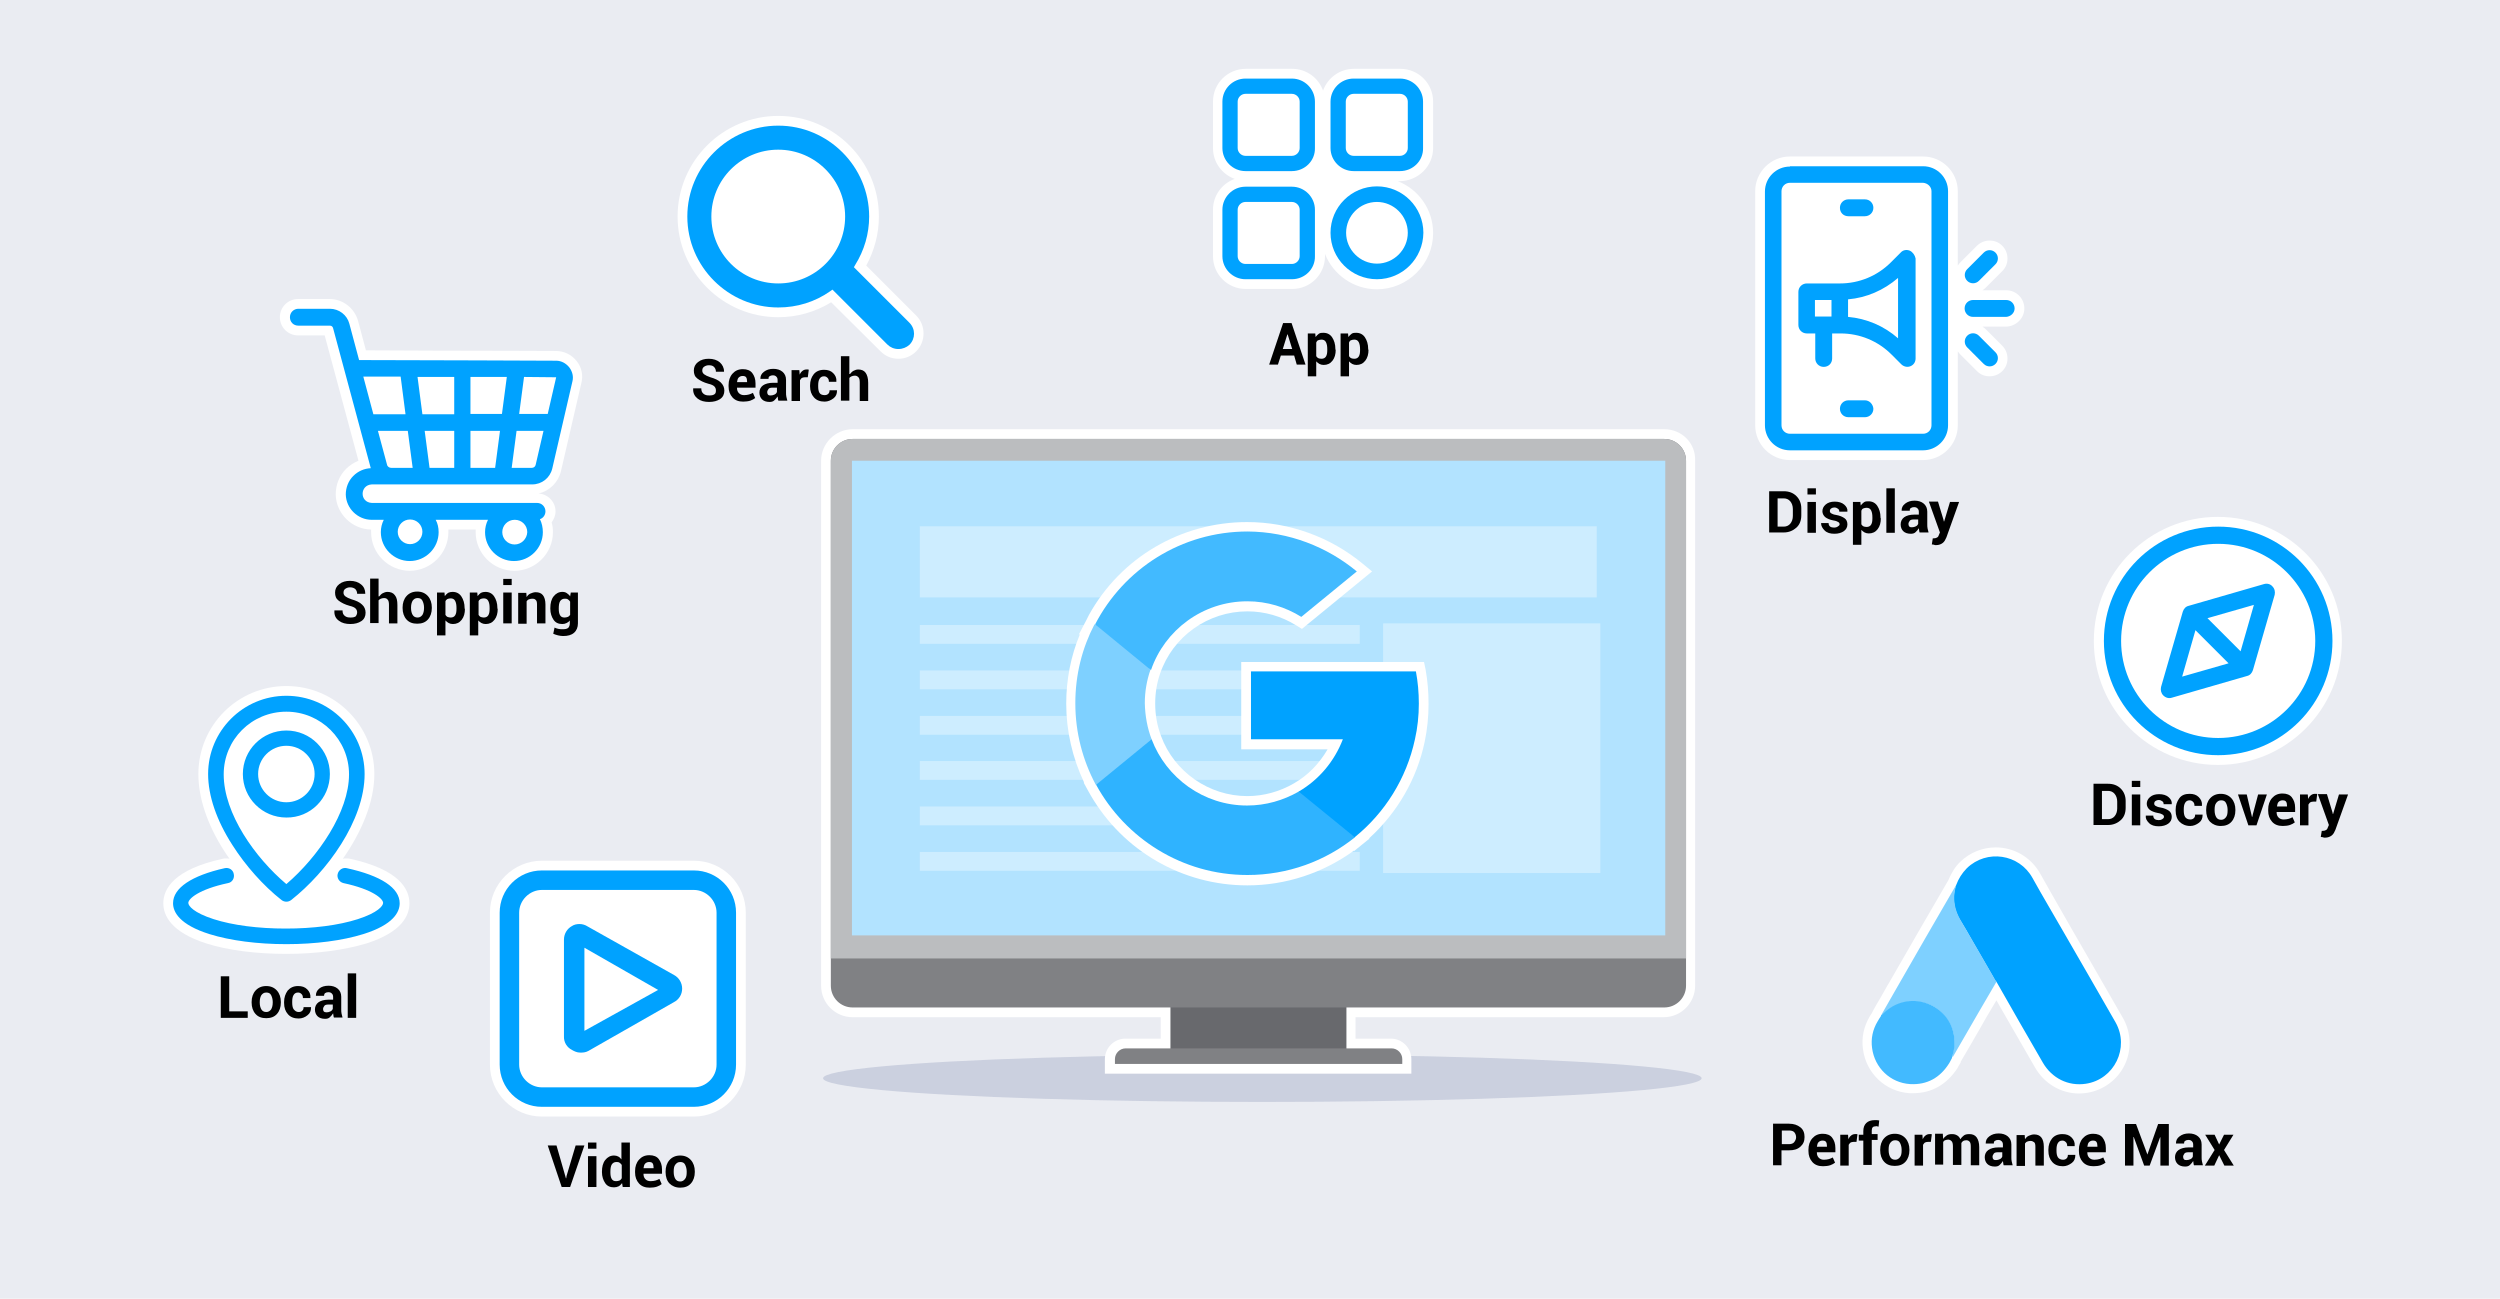 <?xml version="1.0" encoding="utf-8"?>
<!-- Generator: Adobe Illustrator 27.9.6, SVG Export Plug-In . SVG Version: 9.03 Build 54986)  -->
<!DOCTYPE svg PUBLIC "-//W3C//DTD SVG 1.1//EN" "http://www.w3.org/Graphics/SVG/1.1/DTD/svg11.dtd">
<svg version="1.1" id="Layer_1" xmlns:x="http://ns.adobe.com/Extensibility/1.0/" xmlns:i="http://ns.adobe.com/AdobeIllustrator/10.0/" xmlns:graph="http://ns.adobe.com/Graphs/1.0/"
	 xmlns="http://www.w3.org/2000/svg" xmlns:xlink="http://www.w3.org/1999/xlink" x="0px" y="0px" width="770px" height="400px"
	 viewBox="0 0 770 400" style="enable-background:new 0 0 770 400;" xml:space="preserve">
<style type="text/css">
	.st0{fill:#EAECF2;}
	.st1{fill:#CBD0DF;}
	.st2{fill:#FFFFFF;}
	.st3{fill:#68696D;}
	.st4{fill:#808184;}
	.st5{fill:#BBBDBF;}
	.st6{fill:#B2E3FF;}
	.st7{fill:#CDEDFF;}
	.st8{fill:#00A2FF;}
	.st9{fill:#7ED0FF;}
	.st10{fill:#42BAFF;}
	.st11{fill-rule:evenodd;clip-rule:evenodd;fill:#00A2FF;}
	.st12{fill:#2FB3FF;}
</style>
<rect class="st0" width="770" height="400"/>
<ellipse class="st1" cx="388.8" cy="332.1" rx="135.3" ry="7.3"/>
<path class="st2" d="M439.9,238.2c-7.5-13.3-15.2-26.5-22.9-39.8c-4.6-8-9.3-15.9-13.7-23.9c-5.9-10.6-20.3-12.8-28.9-4.3
	c-2.2,2.1-3.6,4.7-4.7,7.4c-0.1,0.2-0.2,0.3-0.3,0.5c-8.8,15.2-17.6,30.4-26.4,45.7c-2.1,3.7-4.2,7.4-6.3,11c0,0.1,0.1,0.1,0.1,0.2
	c-0.3,0.1-0.3,0.3-0.5,0.5c-0.5,0.8-1,1.5-1.5,2.3c-2.2,3.6-3,7.6-2.4,11.8c1.2,8.7,8.1,15.2,16.8,15.9c7.6,0.5,13.4-2.7,17.4-9.3
	c0.4-0.7,0.8-1.5,1.2-2.2c0.1-0.2,0.1-0.4,0.2-0.6c0,0,0.1,0.1,0.2,0.1c3.8-6.4,7.5-12.9,11.2-19.3c2.7-4.6,5.3-9.1,8-13.7
	c0.2,0.2,0.3,0.4,0.4,0.6c6.7,11.6,13.4,23.3,20.1,34.9c4,6.9,11.2,10.5,18.9,9.3C439.4,263.4,446.3,249.3,439.9,238.2z"/>
<g>
	<g>
		<g>
			<path class="st2" d="M512.6,132.2h-250h0c-5.3,0-9.7,4.4-9.7,9.7v156.3h0v5.4c0,5.4,4.4,9.7,9.7,9.7h94.9v6.6h-10.9
				c-3.4,0-6.3,2.8-6.3,6.3v4.5h94.4v-4.5c0-3.4-2.8-6.3-6.3-6.3h-10.9v-6.6h94.9c5.4,0,9.7-4.4,9.7-9.7v-5.4V141.9
				C522.3,136.5,518,132.2,512.6,132.2z"/>
			<rect x="360.5" y="309.2" class="st3" width="54.2" height="15.2"/>
			<path class="st4" d="M519.3,141.9v161.7c0,3.7-3,6.7-6.7,6.7h-250c-3.7,0-6.7-3-6.7-6.7V141.9c0-3.7,3-6.7,6.7-6.7h250
				C516.3,135.2,519.3,138.2,519.3,141.9z"/>
			<path class="st5" d="M519.3,141.9v153.3H255.9V141.9c0-3.7,3-6.7,6.7-6.7h250C516.3,135.2,519.3,138.2,519.3,141.9z"/>
			<rect x="262.4" y="141.9" class="st6" width="250.5" height="146.2"/>
			<path class="st4" d="M431.8,327.7h-88.4v-1.5c0-1.8,1.5-3.3,3.3-3.3h81.9c1.8,0,3.3,1.5,3.3,3.3V327.7z"/>
		</g>
	</g>
</g>
<rect x="283.3" y="162.1" class="st7" width="208.5" height="21.9"/>
<rect x="426" y="192" class="st7" width="66.9" height="76.9"/>
<rect x="283.3" y="192.5" class="st7" width="135.5" height="5.8"/>
<rect x="283.3" y="206.5" class="st7" width="135.5" height="5.8"/>
<rect x="283.3" y="220.5" class="st7" width="135.5" height="5.8"/>
<rect x="283.3" y="234.4" class="st7" width="135.5" height="5.8"/>
<rect x="283.3" y="248.4" class="st7" width="135.5" height="5.8"/>
<rect x="283.3" y="262.4" class="st7" width="135.5" height="5.8"/>
<path class="st2" d="M589.3,336.7c-0.4,0-0.8,0-1.2,0c-7.4-0.5-13.3-6.1-14.3-13.5c-0.5-3.5,0.2-6.9,2-10c0.2-0.4,0.5-0.8,0.7-1.1
	c0-0.1,0.1-0.1,0.1-0.2l0.4-0.8c0.7-1.3,1.5-2.6,2.2-3.8c0.7-1.3,1.5-2.6,2.2-3.9l0.2-0.3c5.9-10.3,12.1-21,18.2-31.5
	c0.1-0.1,0.1-0.2,0.2-0.3c1-2.4,2.2-4.4,3.8-5.9c2.9-2.8,6.8-4.4,10.9-4.4c5.7,0,10.9,3.1,13.7,8.1c2.1,3.7,4.2,7.5,6.3,11.1
	c1.1,1.9,2.1,3.7,3.2,5.6c1.6,2.8,3.3,5.7,4.9,8.5c3.6,6.3,7.4,12.8,11.1,19.3c2.5,4.4,2.7,9.8,0.5,14.4c-2.2,4.6-6.6,7.8-11.6,8.6
	c-0.8,0.1-1.6,0.2-2.4,0.2h0c-5.6,0-10.7-3-13.6-8c-3.3-5.7-6.6-11.5-9.9-17.2l-2-3.5c-1.1,1.8-2.1,3.6-3.2,5.4l-2.1,3.7
	c-1.9,3.3-3.8,6.6-5.7,9.8l0,0.1l0,0.1l-0.1,0.2c-0.1,0.2-0.2,0.3-0.3,0.5c-0.2,0.3-0.4,0.7-0.6,1.1
	C599.6,334,595,336.7,589.3,336.7z"/>
<g>
	<path class="st8" d="M602.5,272.6c0.7-1.9,1.8-3.7,3.3-5.2c6.1-5.9,16.1-4.4,20.2,3c3.1,5.6,6.4,11.1,9.6,16.7
		c5.3,9.2,10.7,18.5,16,27.8c4.4,7.8-0.4,17.6-9.2,18.9c-5.4,0.8-10.4-1.7-13.2-6.5c-4.7-8.1-9.4-16.3-14-24.4
		c-0.1-0.2-0.2-0.3-0.3-0.5c-0.5-0.4-0.7-1-1-1.5c-2.1-3.6-4.2-7.3-6.3-10.9c-1.3-2.4-2.7-4.7-4.1-7c-1.2-2.1-1.8-4.4-1.7-6.8
		C601.8,274.9,602,273.7,602.5,272.6"/>
	<path class="st9" d="M602.5,272.6c-0.3,1.1-0.5,2.2-0.6,3.4c-0.1,2.6,0.6,5,1.9,7.3c3.4,5.8,6.8,11.7,10.2,17.6
		c0.3,0.5,0.6,1.1,0.9,1.5c-1.9,3.2-3.7,6.4-5.6,9.6c-2.6,4.5-5.2,9-7.8,13.5c-0.1,0-0.2-0.1-0.2-0.2c0-0.2,0.1-0.5,0.1-0.7
		c1.3-4.6,0.2-8.8-3-12.3c-1.9-2.1-4.4-3.3-7.3-3.7c-3.7-0.5-7,0.4-9.9,2.8c-0.5,0.4-0.9,1-1.5,1.3c-0.1,0-0.2-0.1-0.2-0.2
		c1.5-2.6,2.9-5.1,4.4-7.7c6.1-10.6,12.2-21.3,18.4-31.9C602.4,272.8,602.5,272.7,602.5,272.6"/>
	<path class="st10" d="M579.6,312.6c0.6-0.5,1.1-1.1,1.8-1.6c7.5-5.9,18.8-1.6,20.4,7.8c0.4,2.3,0.2,4.4-0.5,6.6
		c0,0.2-0.1,0.3-0.1,0.5c-0.3,0.5-0.5,1-0.8,1.5c-2.8,4.5-6.8,6.8-12.1,6.5c-6.1-0.4-10.9-5-11.7-11.1c-0.4-2.9,0.2-5.7,1.7-8.2
		c0.3-0.6,0.7-1.1,1-1.6C579.4,312.8,579.3,312.6,579.6,312.6"/>
</g>
<path class="st2" d="M276.7,110.5c-2.1,0-4-0.8-5.5-2.3L256,93.1c-4.9,3-10.5,4.6-16.3,4.6c-17.1,0-31-13.9-31-31s13.9-31,31-31
	c17.1,0,31,13.9,31,31c0,5.3-1.4,10.5-3.9,15.1l15.4,15.4c3,3,3,8,0,11C280.7,109.7,278.8,110.5,276.7,110.5z"/>
<path class="st8" d="M276.7,107.5c-1.3,0-2.5-0.5-3.4-1.4l-16.9-16.9l-0.7,0.5c-4.7,3.3-10.2,5-16,5c-15.4,0-28-12.6-28-28
	s12.6-28,28-28c15.4,0,28,12.6,28,28c0,5.3-1.5,10.4-4.3,14.9l-0.4,0.7l17.1,17.1c1.9,1.9,1.9,4.9,0,6.8
	C279.2,107,278,107.5,276.7,107.5z M239.7,46.1c-11.4,0-20.6,9.2-20.6,20.6c0,11.4,9.2,20.6,20.6,20.6s20.6-9.2,20.6-20.6
	C260.3,55.4,251.1,46.1,239.7,46.1z"/>
<g>
</g>
<g>
</g>
<g>
</g>
<g>
</g>
<g>
</g>
<g>
</g>
<g>
</g>
<g>
</g>
<g>
</g>
<g>
</g>
<g>
</g>
<g>
</g>
<g>
</g>
<g>
</g>
<g>
</g>
<path class="st2" d="M623.5,95c0-3.1-2.5-5.6-5.6-5.6h-7.3c0.3-0.2,0.7-0.5,1-0.8l5.1-5.1c1.1-1.1,1.6-2.4,1.6-3.9s-0.6-2.9-1.6-3.9
	c-1.1-1.1-2.4-1.6-3.9-1.6c-1.5,0-2.9,0.6-3.9,1.6l-5.1,5.1c-0.3,0.3-0.5,0.6-0.8,1V58.9c0-5.9-4.8-10.7-10.7-10.7h-41
	c-5.9,0-10.7,4.8-10.7,10.7V131c0,5.9,4.8,10.7,10.7,10.7h41c5.9,0,10.7-4.8,10.7-10.7v-22.8c0.2,0.3,0.5,0.7,0.8,1l5.1,5.1
	c1.1,1.1,2.4,1.6,3.9,1.6c1.5,0,2.9-0.6,3.9-1.6c1.1-1.1,1.6-2.4,1.6-3.9s-0.6-2.9-1.6-3.9l-5.1-5.1c-0.3-0.3-0.6-0.5-1-0.8h7.3
	C621,100.5,623.5,98,623.5,95z"/>
<path class="st8" d="M551.3,51.3c-4.2,0-7.7,3.4-7.7,7.7V131c0,4.2,3.4,7.7,7.7,7.7h41c4.2,0,7.7-3.4,7.7-7.7V58.9
	c0-4.2-3.4-7.7-7.7-7.7H551.3z M594.9,58.9V131c0,1.4-1.1,2.6-2.6,2.6h-41c-1.4,0-2.6-1.1-2.6-2.6V58.9c0-1.4,1.1-2.6,2.6-2.6h41
	C593.7,56.4,594.9,57.5,594.9,58.9z"/>
<path class="st8" d="M569.3,66.6h5.1c1.4,0,2.6-1.1,2.6-2.6c0-1.4-1.1-2.6-2.6-2.6h-5.1c-1.4,0-2.6,1.1-2.6,2.6
	C566.7,65.5,567.8,66.6,569.3,66.6z"/>
<path class="st8" d="M574.4,123.3h-5.1c-1.4,0-2.6,1.1-2.6,2.6c0,1.4,1.1,2.6,2.6,2.6h5.1c1.4,0,2.6-1.1,2.6-2.6
	C576.9,124.5,575.8,123.3,574.4,123.3z"/>
<path class="st8" d="M620.5,95c0-1.4-1.1-2.6-2.6-2.6h-10.2c-1.4,0-2.6,1.1-2.6,2.6c0,1.4,1.1,2.6,2.6,2.6h10.2
	C619.3,97.5,620.5,96.4,620.5,95z"/>
<path class="st8" d="M609.5,86.5l5.1-5.1c1-1,1-2.6,0-3.6c-1-1-2.6-1-3.6,0l-5.1,5.1c-1,1-1,2.6,0,3.6
	C606.9,87.5,608.5,87.5,609.5,86.5z"/>
<path class="st8" d="M605.9,103.4c-1,1-1,2.6,0,3.6l5.1,5.1c1,1,2.6,1,3.6,0c1-1,1-2.6,0-3.6l-5.1-5.1
	C608.5,102.4,606.9,102.4,605.9,103.4z"/>
<path class="st8" d="M588.2,77.2c-1-0.4-2.1-0.2-2.8,0.6l-3,3c-4.2,4.2-9.8,6.5-15.7,6.5h-10.2c-1.4,0-2.6,1.1-2.6,2.6v10.2
	c0,1.4,1.1,2.6,2.6,2.6h2.6v7.7c0,1.4,1.1,2.6,2.6,2.6s2.6-1.1,2.6-2.6v-7.7h2.6c5.9,0,11.5,2.3,15.7,6.5l3,3c0.7,0.7,1.8,1,2.8,0.6
	c1-0.4,1.6-1.3,1.6-2.4V79.6C589.8,78.6,589.1,77.6,588.2,77.2L588.2,77.2z M559,92.4h5.1v5.1H559V92.4z M584.6,104.2
	c-4.3-3.8-9.7-6.1-15.4-6.6v-5.4c5.7-0.5,11-2.8,15.4-6.6V104.2z"/>
<path class="st2" d="M683.1,159.2c-21.1,0-38.2,17.1-38.2,38.2s17.1,38.2,38.2,38.2s38.2-17.1,38.2-38.2S704.2,159.2,683.1,159.2z"
	/>
<path class="st11" d="M683.2,167.5c-16.5,0-29.9,13.4-29.9,29.9c0,16.5,13.4,29.9,29.9,29.9s29.9-13.4,29.9-29.9
	C713.1,180.9,699.7,167.5,683.2,167.5z M648,197.4c0-19.4,15.7-35.2,35.2-35.2c19.4,0,35.2,15.7,35.2,35.2
	c0,19.4-15.7,35.2-35.2,35.2C663.7,232.6,648,216.8,648,197.4z M699.9,180.6c0.7,0.7,0.9,1.7,0.7,2.6l-6.7,23.2
	c-0.3,0.9-0.9,1.6-1.8,1.8l-23.2,6.7c-0.9,0.3-1.9,0-2.6-0.7c-0.7-0.7-0.9-1.7-0.7-2.6l6.7-23.2c0.3-0.9,0.9-1.6,1.8-1.8l23.2-6.7
	C698.3,179.6,699.3,179.9,699.9,180.6z M679.9,190.4l10.2,10.2l4.1-14.3L679.9,190.4z M686.4,204.3l-14.3,4.1l4.1-14.3L686.4,204.3z
	"/>
<g>
	<path d="M220.5,120.2c0-0.5-0.2-0.9-0.5-1.2s-0.9-0.6-1.8-0.8c-1.5-0.4-2.6-1-3.4-1.6s-1.1-1.4-1.1-2.5c0-1,0.4-1.9,1.3-2.6
		s2-1,3.3-1c1.4,0,2.6,0.4,3.4,1.1s1.3,1.7,1.3,2.8l0,0.1h-2.5c0-0.6-0.2-1.1-0.6-1.5s-0.9-0.5-1.6-0.5c-0.6,0-1.1,0.2-1.5,0.5
		s-0.5,0.7-0.5,1.2c0,0.4,0.2,0.8,0.6,1.1s1,0.6,1.9,0.9c1.4,0.4,2.5,0.9,3.2,1.6s1.1,1.5,1.1,2.5c0,1.1-0.4,2-1.3,2.6
		s-2,0.9-3.4,0.9c-1.4,0-2.6-0.3-3.5-1s-1.5-1.7-1.4-3.1l0-0.1h2.5c0,0.8,0.2,1.3,0.7,1.7s1,0.5,1.8,0.5c0.7,0,1.2-0.1,1.6-0.4
		S220.5,120.6,220.5,120.2z"/>
	<path d="M228.9,123.7c-1.4,0-2.5-0.4-3.3-1.3s-1.2-2-1.2-3.4v-0.4c0-1.4,0.4-2.6,1.2-3.5s1.8-1.4,3.2-1.4c1.3,0,2.3,0.4,2.9,1.2
		s1,1.8,1,3.2v1.3H227l0,0.1c0,0.7,0.2,1.2,0.6,1.6s0.9,0.6,1.6,0.6c0.6,0,1.1-0.1,1.5-0.2s0.8-0.3,1.2-0.5l0.7,1.6
		c-0.4,0.3-0.9,0.6-1.5,0.8S229.6,123.7,228.9,123.7z M228.7,115.8c-0.5,0-0.9,0.2-1.2,0.5s-0.4,0.8-0.5,1.4l0,0h3.1v-0.2
		c0-0.6-0.1-1-0.3-1.3S229.2,115.8,228.7,115.8z"/>
	<path d="M239.8,123.5c-0.1-0.2-0.2-0.4-0.2-0.7s-0.1-0.5-0.1-0.7c-0.3,0.5-0.6,0.8-1,1.2s-0.9,0.5-1.5,0.5c-1,0-1.8-0.3-2.3-0.8
		s-0.8-1.2-0.8-2.1c0-0.9,0.4-1.7,1.1-2.2s1.8-0.8,3.1-0.8h1.4v-0.8c0-0.5-0.1-0.8-0.4-1.1s-0.6-0.4-1.1-0.4c-0.4,0-0.7,0.1-1,0.3
		s-0.3,0.5-0.3,0.8h-2.5l0-0.1c0-0.8,0.3-1.5,1.1-2.1s1.7-0.9,2.9-0.9c1.1,0,2.1,0.3,2.8,0.9s1.1,1.4,1.1,2.5v3.9
		c0,0.4,0,0.9,0.1,1.3s0.2,0.8,0.3,1.2H239.8z M237.4,121.8c0.4,0,0.8-0.1,1.2-0.3s0.6-0.5,0.7-0.8v-1.3h-1.4c-0.5,0-1,0.1-1.2,0.4
		s-0.4,0.6-0.4,1c0,0.3,0.1,0.6,0.3,0.8S237.1,121.8,237.4,121.8z"/>
	<path d="M248.8,116.2l-0.9,0c-0.4,0-0.7,0.1-0.9,0.2s-0.4,0.4-0.6,0.7v6.4h-2.6V114h2.4l0.1,1.4c0.2-0.5,0.5-0.9,0.9-1.2
		s0.8-0.4,1.2-0.4c0.1,0,0.2,0,0.4,0s0.2,0,0.3,0.1L248.8,116.2z"/>
	<path d="M254,121.7c0.4,0,0.8-0.1,1.1-0.4s0.4-0.6,0.4-1.1h2.3l0,0.1c0,1-0.3,1.8-1.1,2.4s-1.7,1-2.7,1c-1.4,0-2.5-0.4-3.3-1.3
		s-1.2-2-1.2-3.4v-0.3c0-1.4,0.4-2.5,1.1-3.4s1.8-1.4,3.2-1.4c1.2,0,2.1,0.3,2.8,1s1.1,1.5,1,2.6l0,0.1h-2.3c0-0.5-0.1-0.9-0.4-1.2
		s-0.6-0.5-1.1-0.5c-0.7,0-1.1,0.3-1.4,0.8s-0.4,1.2-0.4,2v0.3c0,0.8,0.1,1.5,0.4,2S253.3,121.7,254,121.7z"/>
	<path d="M261.8,115.2c0.3-0.4,0.7-0.8,1.1-1s0.9-0.4,1.4-0.4c1,0,1.8,0.3,2.3,1s0.8,1.7,0.8,3.1v5.6h-2.6v-5.7
		c0-0.7-0.1-1.3-0.4-1.6s-0.6-0.5-1.1-0.5c-0.4,0-0.7,0.1-1,0.2s-0.5,0.3-0.7,0.5v7h-2.6v-13.7h2.6V115.2z"/>
</g>
<g>
	<path d="M544.9,164.1v-12.8h4.5c1.6,0,2.9,0.5,3.9,1.5s1.5,2.3,1.5,3.8v2.1c0,1.6-0.5,2.9-1.5,3.8s-2.3,1.5-3.9,1.5H544.9z
		 M547.5,153.3v8.9h1.9c0.8,0,1.5-0.3,2-0.9s0.8-1.4,0.8-2.4v-2.1c0-1-0.3-1.8-0.8-2.4s-1.2-0.9-2-0.9H547.5z"/>
	<path d="M559.3,152.3h-2.6v-1.9h2.6V152.3z M559.3,164.1h-2.6v-9.5h2.6V164.1z"/>
	<path d="M566.6,161.5c0-0.3-0.1-0.5-0.4-0.7s-0.8-0.4-1.5-0.5c-1.1-0.2-2-0.6-2.5-1s-0.9-1.1-0.9-1.8c0-0.8,0.3-1.5,1-2.1
		s1.6-0.9,2.8-0.9c1.2,0,2.2,0.3,2.9,0.9s1.1,1.3,1,2.1l0,0.1h-2.5c0-0.4-0.1-0.7-0.4-0.9s-0.6-0.4-1.1-0.4c-0.4,0-0.7,0.1-1,0.3
		s-0.4,0.5-0.4,0.8c0,0.3,0.1,0.5,0.4,0.7s0.8,0.4,1.5,0.5c1.2,0.2,2,0.6,2.6,1s0.9,1.1,0.9,1.9c0,0.9-0.4,1.6-1.1,2.1
		s-1.7,0.8-2.9,0.8c-1.3,0-2.3-0.3-3-1s-1.1-1.4-1.1-2.2l0-0.1h2.3c0,0.5,0.2,0.9,0.5,1.1s0.7,0.3,1.2,0.3c0.5,0,0.8-0.1,1.1-0.3
		S566.6,161.8,566.6,161.5z"/>
	<path d="M579.3,159.6c0,1.4-0.3,2.5-1,3.4s-1.6,1.3-2.7,1.3c-0.5,0-0.9-0.1-1.3-0.3s-0.7-0.5-1-0.8v4.6h-2.6v-13.2h2.3l0.1,1.1
		c0.3-0.4,0.6-0.7,1-1s0.9-0.3,1.4-0.3c1.2,0,2.1,0.5,2.7,1.4s1,2.1,1,3.6V159.6z M576.7,159.4c0-0.9-0.1-1.6-0.4-2.2
		s-0.8-0.8-1.4-0.8c-0.4,0-0.7,0.1-1,0.2s-0.5,0.4-0.6,0.7v4.2c0.2,0.3,0.4,0.5,0.6,0.6s0.6,0.2,1,0.2c0.6,0,1.1-0.2,1.4-0.7
		s0.4-1.1,0.4-2V159.4z"/>
	<path d="M583.6,164.1H581v-13.7h2.6V164.1z"/>
	<path d="M591.3,164.1c-0.1-0.2-0.2-0.4-0.2-0.7s-0.1-0.5-0.1-0.7c-0.3,0.5-0.6,0.8-1,1.2s-0.9,0.5-1.5,0.5c-1,0-1.8-0.3-2.3-0.8
		s-0.8-1.2-0.8-2.1c0-0.9,0.4-1.7,1.1-2.2s1.8-0.8,3.1-0.8h1.4v-0.8c0-0.5-0.1-0.8-0.4-1.1s-0.6-0.4-1.1-0.4c-0.4,0-0.7,0.1-1,0.3
		s-0.3,0.5-0.3,0.8h-2.5l0-0.1c0-0.8,0.3-1.5,1.1-2.1s1.7-0.9,2.9-0.9c1.1,0,2.1,0.3,2.8,0.9s1.1,1.4,1.1,2.5v3.9
		c0,0.4,0,0.9,0.1,1.3s0.2,0.8,0.3,1.2H591.3z M588.9,162.4c0.4,0,0.8-0.1,1.2-0.3s0.6-0.5,0.7-0.8v-1.3h-1.4c-0.5,0-1,0.1-1.2,0.4
		s-0.4,0.6-0.4,1c0,0.3,0.1,0.6,0.3,0.8S588.6,162.4,588.9,162.4z"/>
	<path d="M598.6,160.1l0.1,0.5h0.1l1.8-6h2.8l-3.9,10.9c-0.3,0.7-0.6,1.3-1.1,1.7s-1.2,0.7-2.1,0.7c-0.2,0-0.4,0-0.6-0.1
		s-0.4-0.1-0.7-0.1l0.3-1.9c0.1,0,0.2,0,0.2,0s0.2,0,0.2,0c0.4,0,0.7-0.1,1-0.3s0.4-0.5,0.5-0.8l0.3-0.7l-3.4-9.5h2.8L598.6,160.1z"
		/>
</g>
<g>
	<path d="M398.6,109.5h-4.1l-0.9,2.8h-2.7l4.3-12.8h2.6l4.3,12.8h-2.7L398.6,109.5z M395.1,107.5h2.9l-1.4-4.5h-0.1L395.1,107.5z"/>
	<path d="M411.4,107.7c0,1.4-0.3,2.5-1,3.4s-1.6,1.3-2.7,1.3c-0.5,0-0.9-0.1-1.3-0.3s-0.7-0.5-1-0.8v4.6h-2.6v-13.2h2.3l0.1,1.1
		c0.3-0.4,0.6-0.7,1-1s0.9-0.3,1.4-0.3c1.2,0,2.1,0.5,2.7,1.4s1,2.1,1,3.6V107.7z M408.8,107.6c0-0.9-0.1-1.6-0.4-2.2
		s-0.8-0.8-1.4-0.8c-0.4,0-0.7,0.1-1,0.2s-0.5,0.4-0.6,0.7v4.2c0.2,0.3,0.4,0.5,0.6,0.6s0.6,0.2,1,0.2c0.6,0,1.1-0.2,1.4-0.7
		s0.4-1.1,0.4-2V107.6z"/>
	<path d="M421.5,107.7c0,1.4-0.3,2.5-1,3.4s-1.6,1.3-2.7,1.3c-0.5,0-0.9-0.1-1.3-0.3s-0.7-0.5-1-0.8v4.6h-2.6v-13.2h2.3l0.1,1.1
		c0.3-0.4,0.6-0.7,1-1s0.9-0.3,1.4-0.3c1.2,0,2.1,0.5,2.7,1.4s1,2.1,1,3.6V107.7z M418.9,107.6c0-0.9-0.1-1.6-0.4-2.2
		s-0.8-0.8-1.4-0.8c-0.4,0-0.7,0.1-1,0.2s-0.5,0.4-0.6,0.7v4.2c0.2,0.3,0.4,0.5,0.6,0.6s0.6,0.2,1,0.2c0.6,0,1.1-0.2,1.4-0.7
		s0.4-1.1,0.4-2V107.6z"/>
</g>
<g>
	<path d="M644.8,254.2v-12.8h4.5c1.6,0,2.9,0.5,3.9,1.5s1.5,2.3,1.5,3.8v2.1c0,1.6-0.5,2.9-1.5,3.8s-2.3,1.5-3.9,1.5H644.8z
		 M647.4,243.4v8.9h1.9c0.8,0,1.5-0.3,2-0.9s0.8-1.4,0.8-2.4v-2.1c0-1-0.3-1.8-0.8-2.4s-1.2-0.9-2-0.9H647.4z"/>
	<path d="M659.2,242.4h-2.6v-1.9h2.6V242.4z M659.2,254.2h-2.6v-9.5h2.6V254.2z"/>
	<path d="M666.5,251.6c0-0.3-0.1-0.5-0.4-0.7s-0.8-0.4-1.5-0.5c-1.1-0.2-2-0.6-2.5-1s-0.9-1.1-0.9-1.8c0-0.8,0.3-1.5,1-2.1
		s1.6-0.9,2.8-0.9c1.2,0,2.2,0.3,2.9,0.9s1.1,1.3,1,2.1l0,0.1h-2.5c0-0.4-0.1-0.7-0.4-0.9s-0.6-0.4-1.1-0.4c-0.4,0-0.7,0.1-1,0.3
		s-0.4,0.5-0.4,0.8c0,0.3,0.1,0.5,0.4,0.7s0.8,0.4,1.5,0.5c1.2,0.2,2,0.6,2.6,1s0.9,1.1,0.9,1.9c0,0.9-0.4,1.6-1.1,2.1
		s-1.7,0.8-2.9,0.8c-1.3,0-2.3-0.3-3-1s-1.1-1.4-1-2.2l0-0.1h2.3c0,0.5,0.2,0.9,0.5,1.1s0.7,0.3,1.2,0.3c0.5,0,0.8-0.1,1.1-0.3
		S666.5,251.9,666.5,251.6z"/>
	<path d="M674.6,252.4c0.4,0,0.8-0.1,1.1-0.4s0.4-0.6,0.4-1.1h2.3l0,0.1c0,1-0.3,1.8-1.1,2.4s-1.7,1-2.7,1c-1.4,0-2.5-0.5-3.3-1.3
		s-1.2-2-1.2-3.4v-0.3c0-1.4,0.4-2.5,1.1-3.5s1.8-1.4,3.2-1.4c1.2,0,2.1,0.3,2.8,1s1.1,1.5,1,2.6l0,0.1h-2.3c0-0.5-0.1-0.9-0.4-1.2
		s-0.6-0.5-1.1-0.5c-0.7,0-1.1,0.3-1.4,0.8s-0.4,1.2-0.4,2v0.3c0,0.8,0.1,1.5,0.4,2S673.9,252.4,674.6,252.4z"/>
	<path d="M679.5,249.4c0-1.4,0.4-2.6,1.2-3.5s1.9-1.4,3.3-1.4c1.4,0,2.5,0.5,3.3,1.4s1.2,2.1,1.2,3.5v0.2c0,1.4-0.4,2.6-1.2,3.5
		s-1.9,1.3-3.3,1.3c-1.4,0-2.5-0.5-3.3-1.3s-1.2-2.1-1.2-3.5V249.4z M682.1,249.6c0,0.9,0.2,1.6,0.5,2.1s0.8,0.8,1.5,0.8
		c0.7,0,1.1-0.3,1.5-0.8s0.5-1.2,0.5-2.1v-0.2c0-0.8-0.2-1.5-0.5-2.1s-0.8-0.8-1.5-0.8c-0.7,0-1.1,0.3-1.5,0.8s-0.5,1.2-0.5,2.1
		V249.6z"/>
	<path d="M693.4,250.7l0.2,0.9h0.1l0.2-0.9l1.6-6h2.7l-3.2,9.5h-2.5l-3.2-9.5h2.7L693.4,250.7z"/>
	<path d="M703.1,254.4c-1.4,0-2.5-0.4-3.3-1.3s-1.2-2-1.2-3.4v-0.4c0-1.4,0.4-2.6,1.2-3.5s1.8-1.4,3.2-1.4c1.3,0,2.3,0.4,2.9,1.2
		s1,1.8,1,3.2v1.3h-5.7l0,0.1c0,0.7,0.2,1.2,0.6,1.6s0.9,0.6,1.6,0.6c0.6,0,1.1-0.1,1.5-0.2s0.8-0.3,1.2-0.5l0.7,1.6
		c-0.4,0.3-0.9,0.6-1.5,0.8S703.9,254.4,703.1,254.4z M703,246.5c-0.5,0-0.9,0.2-1.2,0.5s-0.4,0.8-0.5,1.4l0,0h3.1v-0.2
		c0-0.6-0.1-1-0.3-1.3S703.5,246.5,703,246.5z"/>
	<path d="M713.4,246.9l-0.9,0c-0.4,0-0.7,0.1-0.9,0.2s-0.4,0.4-0.6,0.7v6.4h-2.6v-9.5h2.4l0.1,1.4c0.2-0.5,0.5-0.9,0.9-1.2
		s0.8-0.4,1.2-0.4c0.1,0,0.2,0,0.4,0s0.2,0,0.3,0.1L713.4,246.9z"/>
	<path d="M718.4,250.2l0.1,0.5h0.1l1.8-6h2.8l-3.9,10.9c-0.3,0.7-0.6,1.3-1.1,1.7s-1.2,0.7-2.1,0.7c-0.2,0-0.4,0-0.6-0.1
		s-0.4-0.1-0.7-0.1l0.3-1.9c0.1,0,0.2,0,0.2,0s0.2,0,0.2,0c0.4,0,0.7-0.1,1-0.3s0.4-0.5,0.5-0.8l0.3-0.7l-3.4-9.5h2.8L718.4,250.2z"
		/>
</g>
<g>
	<path d="M174.1,362.2l0.2,0.7h0.1l0.1-0.7l2.8-9.4h2.7l-4.4,12.8H173l-4.3-12.8h2.7L174.1,362.2z"/>
	<path d="M183.7,353.8h-2.6v-1.9h2.6V353.8z M183.7,365.6h-2.6v-9.5h2.6V365.6z"/>
	<path d="M185.4,360.9c0-1.5,0.3-2.7,1-3.6s1.6-1.4,2.7-1.4c0.5,0,0.9,0.1,1.3,0.3s0.7,0.5,1,0.9v-5.2h2.6v13.7h-2.2l-0.2-1.2
		c-0.3,0.4-0.7,0.8-1.1,1s-0.9,0.3-1.4,0.3c-1.2,0-2.1-0.4-2.7-1.3s-1-2-1-3.4V360.9z M188,361.1c0,0.8,0.1,1.5,0.4,2
		s0.7,0.7,1.4,0.7c0.4,0,0.7-0.1,1-0.2s0.5-0.4,0.7-0.7v-4.1c-0.2-0.3-0.4-0.5-0.7-0.7s-0.6-0.2-1-0.2c-0.6,0-1.1,0.3-1.4,0.8
		s-0.4,1.3-0.4,2.2V361.1z"/>
	<path d="M200.1,365.8c-1.4,0-2.5-0.4-3.3-1.3s-1.2-2-1.2-3.4v-0.4c0-1.4,0.4-2.6,1.2-3.5s1.8-1.4,3.2-1.4c1.3,0,2.3,0.4,2.9,1.2
		s1,1.8,1,3.2v1.3h-5.7l0,0.1c0,0.7,0.2,1.2,0.6,1.6s0.9,0.6,1.6,0.6c0.6,0,1.1-0.1,1.5-0.2s0.8-0.3,1.2-0.5l0.7,1.6
		c-0.4,0.3-0.9,0.6-1.5,0.8S200.9,365.8,200.1,365.8z M199.9,357.9c-0.5,0-0.9,0.2-1.2,0.5s-0.4,0.8-0.5,1.4l0,0h3.1v-0.2
		c0-0.6-0.1-1-0.3-1.3S200.4,357.9,199.9,357.9z"/>
	<path d="M205,360.8c0-1.4,0.4-2.6,1.2-3.5s1.9-1.4,3.3-1.4c1.4,0,2.5,0.5,3.3,1.4s1.2,2.1,1.2,3.5v0.2c0,1.4-0.4,2.6-1.2,3.5
		s-1.9,1.3-3.3,1.3c-1.4,0-2.5-0.5-3.3-1.3s-1.2-2.1-1.2-3.5V360.8z M207.5,361c0,0.9,0.2,1.6,0.5,2.1s0.8,0.8,1.5,0.8
		c0.7,0,1.1-0.3,1.5-0.8s0.5-1.2,0.5-2.1v-0.2c0-0.8-0.2-1.5-0.5-2.1s-0.8-0.8-1.5-0.8c-0.7,0-1.1,0.3-1.5,0.8s-0.5,1.2-0.5,2.1V361
		z"/>
</g>
<g>
	<path d="M548.7,354.3v4.6h-2.6v-12.8h4.9c1.5,0,2.6,0.4,3.5,1.1s1.3,1.7,1.3,3s-0.4,2.2-1.3,3s-2,1.1-3.5,1.1H548.7z M548.7,352.4
		h2.3c0.7,0,1.3-0.2,1.6-0.6s0.6-0.9,0.6-1.5c0-0.6-0.2-1.1-0.5-1.5s-0.9-0.6-1.6-0.6h-2.3V352.4z"/>
	<path d="M561.5,359.2c-1.4,0-2.5-0.4-3.3-1.3s-1.2-2-1.2-3.4v-0.4c0-1.4,0.4-2.6,1.2-3.5s1.8-1.4,3.2-1.4c1.3,0,2.3,0.4,2.9,1.2
		s1,1.8,1,3.2v1.3h-5.7l0,0.1c0,0.7,0.2,1.2,0.6,1.6s0.9,0.6,1.6,0.6c0.6,0,1.1-0.1,1.5-0.2s0.8-0.3,1.2-0.5l0.7,1.6
		c-0.4,0.3-0.9,0.6-1.5,0.8S562.2,359.2,561.5,359.2z M561.3,351.3c-0.5,0-0.9,0.2-1.2,0.5s-0.4,0.8-0.5,1.4l0,0h3.1v-0.2
		c0-0.6-0.1-1-0.3-1.3S561.8,351.3,561.3,351.3z"/>
	<path d="M571.8,351.7l-0.9,0c-0.4,0-0.7,0.1-0.9,0.2s-0.4,0.4-0.6,0.7v6.4h-2.6v-9.5h2.4l0.1,1.4c0.2-0.5,0.5-0.9,0.9-1.2
		s0.8-0.4,1.2-0.4c0.1,0,0.2,0,0.4,0s0.2,0,0.3,0.1L571.8,351.7z"/>
	<path d="M573.9,359v-7.7h-1.4v-1.8h1.4v-1.1c0-1.1,0.3-1.9,0.9-2.5s1.5-0.9,2.6-0.9c0.2,0,0.4,0,0.7,0s0.5,0.1,0.7,0.1l-0.2,1.9
		c-0.1,0-0.3,0-0.4-0.1s-0.3,0-0.5,0c-0.4,0-0.7,0.1-0.9,0.3s-0.3,0.6-0.3,1v1.1h1.8v1.8h-1.8v7.7H573.9z"/>
	<path d="M579.1,354.1c0-1.4,0.4-2.6,1.2-3.5s1.9-1.4,3.3-1.4c1.4,0,2.5,0.5,3.3,1.4s1.2,2.1,1.2,3.5v0.2c0,1.4-0.4,2.6-1.2,3.5
		s-1.9,1.3-3.3,1.3c-1.4,0-2.5-0.4-3.3-1.3s-1.2-2.1-1.2-3.5V354.1z M581.7,354.3c0,0.9,0.2,1.6,0.5,2.1s0.8,0.8,1.5,0.8
		c0.7,0,1.1-0.3,1.5-0.8s0.5-1.2,0.5-2.1v-0.2c0-0.8-0.2-1.5-0.5-2.1s-0.8-0.8-1.5-0.8c-0.7,0-1.1,0.3-1.5,0.8s-0.5,1.2-0.5,2.1
		V354.3z"/>
	<path d="M594.7,351.7l-0.9,0c-0.4,0-0.7,0.1-0.9,0.2s-0.4,0.4-0.6,0.7v6.4h-2.6v-9.5h2.4l0.1,1.4c0.2-0.5,0.5-0.9,0.9-1.2
		s0.8-0.4,1.2-0.4c0.1,0,0.2,0,0.4,0s0.2,0,0.3,0.1L594.7,351.7z"/>
	<path d="M598.4,349.5l0.1,1.3c0.3-0.5,0.7-0.8,1.1-1.1s1-0.4,1.6-0.4c0.6,0,1.1,0.1,1.6,0.4s0.8,0.7,1,1.2c0.3-0.5,0.7-0.9,1.1-1.2
		s1-0.4,1.7-0.4c0.9,0,1.7,0.3,2.2,1s0.8,1.7,0.8,3v5.6H607v-5.7c0-0.8-0.1-1.3-0.4-1.6s-0.6-0.4-1-0.4c-0.4,0-0.7,0.1-0.9,0.2
		s-0.5,0.4-0.6,0.7c0,0.1,0,0.2,0,0.3s0,0.2,0,0.2v6.2h-2.6v-5.7c0-0.7-0.1-1.3-0.4-1.6s-0.6-0.5-1.1-0.5c-0.3,0-0.6,0.1-0.9,0.2
		s-0.5,0.3-0.6,0.6v6.9H596v-9.5H598.4z"/>
	<path d="M617.2,359c-0.1-0.2-0.2-0.4-0.2-0.7s-0.1-0.5-0.1-0.7c-0.3,0.5-0.6,0.8-1,1.2s-0.9,0.5-1.5,0.5c-1,0-1.8-0.3-2.3-0.8
		s-0.8-1.2-0.8-2.1c0-0.9,0.4-1.7,1.1-2.2s1.8-0.8,3.1-0.8h1.4v-0.8c0-0.5-0.1-0.8-0.4-1.1s-0.6-0.4-1.1-0.4c-0.4,0-0.7,0.1-1,0.3
		s-0.3,0.5-0.3,0.8h-2.5l0-0.1c0-0.8,0.3-1.5,1.1-2.1s1.7-0.9,2.9-0.9c1.1,0,2.1,0.3,2.8,0.9s1.1,1.4,1.1,2.5v3.9
		c0,0.4,0,0.9,0.1,1.3s0.2,0.8,0.3,1.2H617.2z M614.8,357.3c0.4,0,0.8-0.1,1.2-0.3s0.6-0.5,0.7-0.8v-1.3h-1.4c-0.5,0-1,0.1-1.2,0.4
		s-0.4,0.6-0.4,1c0,0.3,0.1,0.6,0.3,0.8S614.5,357.3,614.8,357.3z"/>
	<path d="M623.6,349.5l0.1,1.4c0.3-0.5,0.7-0.9,1.2-1.1s1-0.4,1.6-0.4c1,0,1.7,0.3,2.2,0.9s0.8,1.6,0.8,2.9v5.8h-2.6v-5.8
		c0-0.7-0.1-1.2-0.4-1.4s-0.6-0.4-1.1-0.4c-0.4,0-0.7,0.1-1,0.2s-0.5,0.3-0.7,0.6v6.9h-2.6v-9.5H623.6z"/>
	<path d="M635.4,357.2c0.4,0,0.8-0.1,1.1-0.4s0.4-0.6,0.4-1.1h2.3l0,0.1c0,1-0.3,1.8-1.1,2.4s-1.7,1-2.7,1c-1.4,0-2.5-0.4-3.3-1.3
		s-1.2-2-1.2-3.5v-0.3c0-1.4,0.4-2.5,1.1-3.4s1.8-1.4,3.2-1.4c1.2,0,2.1,0.3,2.8,1s1.1,1.5,1,2.6l0,0.1h-2.3c0-0.5-0.1-0.9-0.4-1.2
		s-0.6-0.5-1.1-0.5c-0.7,0-1.1,0.3-1.4,0.8s-0.4,1.2-0.4,2v0.3c0,0.8,0.1,1.5,0.4,2S634.7,357.2,635.4,357.2z"/>
	<path d="M644.8,359.2c-1.4,0-2.5-0.4-3.3-1.3s-1.2-2-1.2-3.4v-0.4c0-1.4,0.4-2.6,1.2-3.5s1.8-1.4,3.2-1.4c1.3,0,2.3,0.4,2.9,1.2
		s1,1.8,1,3.2v1.3h-5.7l0,0.1c0,0.7,0.2,1.2,0.6,1.6s0.9,0.6,1.6,0.6c0.6,0,1.1-0.1,1.5-0.2s0.8-0.3,1.2-0.5l0.7,1.6
		c-0.4,0.3-0.9,0.6-1.5,0.8S645.6,359.2,644.8,359.2z M644.6,351.3c-0.5,0-0.9,0.2-1.2,0.5s-0.4,0.8-0.5,1.4l0,0h3.1v-0.2
		c0-0.6-0.1-1-0.3-1.3S645.1,351.3,644.6,351.3z"/>
	<path d="M661.4,355.6L661.4,355.6l3.3-9.4h3.3V359h-2.6v-8.7l-0.1,0l-3.2,8.7h-1.7l-3.2-8.8l-0.1,0v8.8h-2.6v-12.8h3.4L661.4,355.6
		z"/>
	<path d="M675.8,359c-0.1-0.2-0.2-0.4-0.2-0.7s-0.1-0.5-0.1-0.7c-0.3,0.5-0.6,0.8-1,1.2s-0.9,0.5-1.5,0.5c-1,0-1.8-0.3-2.3-0.8
		s-0.8-1.2-0.8-2.1c0-0.9,0.4-1.7,1.1-2.2s1.8-0.8,3.1-0.8h1.4v-0.8c0-0.5-0.1-0.8-0.4-1.1s-0.6-0.4-1.1-0.4c-0.4,0-0.7,0.1-1,0.3
		s-0.3,0.5-0.3,0.8h-2.5l0-0.1c0-0.8,0.3-1.5,1.1-2.1s1.7-0.9,2.9-0.9c1.1,0,2.1,0.3,2.8,0.9s1.1,1.4,1.1,2.5v3.9
		c0,0.4,0,0.9,0.1,1.3s0.2,0.8,0.3,1.2H675.8z M673.5,357.3c0.4,0,0.8-0.1,1.2-0.3s0.6-0.5,0.7-0.8v-1.3H674c-0.5,0-1,0.1-1.2,0.4
		s-0.4,0.6-0.4,1c0,0.3,0.1,0.6,0.3,0.8S673.1,357.3,673.5,357.3z"/>
	<path d="M683.5,352.5L683.5,352.5l1.5-3h2.9l-2.9,4.7l3,4.8h-2.9l-1.6-3.2L682,359h-2.9l3-4.8l-2.9-4.7h2.9L683.5,352.5z"/>
</g>
<g>
	<path class="st2" d="M213.7,265.1h-46.8c-8.8,0-16,7.2-16,16v46.8c0,8.8,7.2,16,16,16h46.8c8.8,0,16-7.2,16-16v-46.8
		C229.7,272.3,222.6,265.1,213.7,265.1z"/>
	<path class="st8" d="M213.7,268.1h-46.8c-7.2,0-13,5.8-13,13v46.8c0,7.2,5.8,13,13,13h46.8c7.2,0,13-5.8,13-13v-46.8
		C226.7,273.9,220.9,268.1,213.7,268.1z M159.9,281.1c0-3.8,3.2-7,7-7h46.8c3.8,0,7,3.2,7,7v46.8c0,3.8-3.2,7-7,7h-46.8
		c-3.8,0-7-3.2-7-7V281.1z"/>
	<path class="st8" d="M176.2,323.4c0.7,0.4,1.5,0.8,2.5,0.8c0.7,0,1.6,0,2.5-0.5l26.3-15c1.6-0.8,2.6-2.4,2.6-4.2s-1-3.4-2.5-4.2
		l-26.7-15c-0.6-0.4-1.5-0.7-2.4-0.7c-0.9,0-1.7,0.2-2.3,0.6c-1.5,0.8-2.5,2.4-2.5,4.2v29.7C173.6,321,174.6,322.6,176.2,323.4z
		 M180,317.5v-25.6l22.7,13L180,317.5z"/>
</g>
<g>
	<path d="M110,188.6c0-0.5-0.2-0.9-0.5-1.2c-0.3-0.3-0.9-0.6-1.8-0.8c-1.5-0.4-2.6-1-3.4-1.6c-0.8-0.6-1.1-1.4-1.1-2.5
		c0-1,0.4-1.9,1.3-2.6c0.9-0.7,2-1,3.3-1c1.4,0,2.6,0.4,3.4,1.1c0.9,0.7,1.3,1.7,1.3,2.8l0,0.1h-2.5c0-0.6-0.2-1.1-0.6-1.5
		c-0.4-0.3-0.9-0.5-1.6-0.5c-0.6,0-1.1,0.2-1.5,0.5s-0.5,0.7-0.5,1.2c0,0.4,0.2,0.8,0.6,1.1s1,0.6,1.9,0.9c1.4,0.4,2.5,0.9,3.2,1.6
		c0.7,0.6,1.1,1.5,1.1,2.5c0,1.1-0.4,2-1.3,2.6s-2,0.9-3.4,0.9c-1.4,0-2.6-0.3-3.5-1c-1-0.7-1.5-1.7-1.4-3.1l0-0.1h2.5
		c0,0.8,0.2,1.3,0.7,1.7s1,0.5,1.8,0.5c0.7,0,1.2-0.1,1.6-0.4C109.8,189.5,110,189.1,110,188.6z"/>
	<path d="M116.8,183.7c0.3-0.4,0.7-0.8,1.1-1s0.9-0.4,1.4-0.4c1,0,1.8,0.3,2.3,1c0.6,0.7,0.8,1.7,0.8,3.1v5.6h-2.6v-5.7
		c0-0.7-0.1-1.3-0.4-1.6c-0.2-0.3-0.6-0.5-1.1-0.5c-0.4,0-0.7,0.1-1,0.2c-0.3,0.1-0.5,0.3-0.7,0.5v7h-2.6v-13.7h2.6V183.7z"/>
	<path d="M124,187.1c0-1.4,0.4-2.6,1.2-3.5c0.8-0.9,1.9-1.4,3.3-1.4c1.4,0,2.5,0.5,3.3,1.4s1.2,2.1,1.2,3.5v0.2
		c0,1.4-0.4,2.6-1.2,3.5s-1.9,1.3-3.3,1.3c-1.4,0-2.5-0.4-3.3-1.3s-1.2-2.1-1.2-3.5V187.1z M126.6,187.3c0,0.9,0.2,1.6,0.5,2.1
		s0.8,0.8,1.5,0.8c0.7,0,1.1-0.3,1.5-0.8c0.3-0.5,0.5-1.2,0.5-2.1v-0.2c0-0.8-0.2-1.5-0.5-2.1s-0.8-0.8-1.5-0.8
		c-0.7,0-1.1,0.3-1.5,0.8c-0.3,0.5-0.5,1.2-0.5,2.1V187.3z"/>
	<path d="M143.2,187.5c0,1.4-0.3,2.5-1,3.4s-1.6,1.3-2.7,1.3c-0.5,0-0.9-0.1-1.3-0.3c-0.4-0.2-0.7-0.5-1-0.8v4.6h-2.6v-13.2h2.3
		l0.1,1.1c0.3-0.4,0.6-0.7,1-1c0.4-0.2,0.9-0.3,1.4-0.3c1.2,0,2.1,0.5,2.7,1.4s1,2.1,1,3.6V187.5z M140.6,187.3
		c0-0.9-0.1-1.6-0.4-2.2s-0.8-0.8-1.4-0.8c-0.4,0-0.7,0.1-1,0.2c-0.3,0.2-0.5,0.4-0.6,0.7v4.2c0.2,0.3,0.4,0.5,0.6,0.6
		c0.3,0.1,0.6,0.2,1,0.2c0.6,0,1.1-0.2,1.4-0.7c0.3-0.5,0.4-1.1,0.4-2V187.3z"/>
	<path d="M153.3,187.5c0,1.4-0.3,2.5-1,3.4s-1.6,1.3-2.7,1.3c-0.5,0-0.9-0.1-1.3-0.3c-0.4-0.2-0.7-0.5-1-0.8v4.6h-2.6v-13.2h2.3
		l0.1,1.1c0.3-0.4,0.6-0.7,1-1c0.4-0.2,0.9-0.3,1.4-0.3c1.2,0,2.1,0.5,2.7,1.4s1,2.1,1,3.6V187.5z M150.8,187.3
		c0-0.9-0.1-1.6-0.4-2.2s-0.8-0.8-1.4-0.8c-0.4,0-0.7,0.1-1,0.2c-0.3,0.2-0.5,0.4-0.6,0.7v4.2c0.2,0.3,0.4,0.5,0.6,0.6
		c0.3,0.1,0.6,0.2,1,0.2c0.6,0,1.1-0.2,1.4-0.7c0.3-0.5,0.4-1.1,0.4-2V187.3z"/>
	<path d="M157.6,180.2h-2.6v-1.9h2.6V180.2z M157.6,192h-2.6v-9.5h2.6V192z"/>
	<path d="M162.1,182.5l0.1,1.4c0.3-0.5,0.7-0.9,1.2-1.1s1-0.4,1.6-0.4c1,0,1.7,0.3,2.2,0.9s0.8,1.6,0.8,2.9v5.8h-2.6v-5.8
		c0-0.7-0.1-1.2-0.4-1.4c-0.2-0.3-0.6-0.4-1.1-0.4c-0.4,0-0.7,0.1-1,0.2c-0.3,0.1-0.5,0.3-0.7,0.6v6.9h-2.6v-9.5H162.1z"/>
	<path d="M169.5,187.3c0-1.5,0.3-2.7,1-3.6s1.6-1.4,2.7-1.4c0.5,0,1,0.1,1.4,0.4s0.8,0.6,1,1l0.2-1.2h2.2v9.5c0,1.2-0.4,2.2-1.2,2.9
		c-0.8,0.7-1.9,1-3.4,1c-0.5,0-1-0.1-1.5-0.2c-0.5-0.1-1-0.3-1.5-0.5l0.4-1.9c0.4,0.2,0.8,0.3,1.2,0.4c0.4,0.1,0.9,0.1,1.4,0.1
		c0.7,0,1.2-0.1,1.6-0.4c0.3-0.3,0.5-0.8,0.5-1.4v-0.9c-0.3,0.4-0.6,0.6-1,0.8s-0.8,0.3-1.3,0.3c-1.2,0-2.1-0.4-2.7-1.3s-1-2-1-3.4
		V187.3z M172.1,187.5c0,0.8,0.1,1.5,0.4,2c0.3,0.5,0.7,0.7,1.4,0.7c0.4,0,0.7-0.1,1-0.2c0.3-0.1,0.5-0.4,0.7-0.6v-4.1
		c-0.2-0.3-0.4-0.5-0.7-0.7c-0.3-0.2-0.6-0.2-1-0.2c-0.6,0-1.1,0.3-1.4,0.8s-0.4,1.3-0.4,2.2V187.5z"/>
</g>
<g>
	<path d="M70.6,311.5h5.7v2h-8.3v-12.8h2.6V311.5z"/>
	<path d="M77.5,308.6c0-1.4,0.4-2.6,1.2-3.5c0.8-0.9,1.9-1.4,3.3-1.4c1.4,0,2.5,0.5,3.3,1.4s1.2,2.1,1.2,3.5v0.2
		c0,1.4-0.4,2.6-1.2,3.5s-1.9,1.3-3.3,1.3c-1.4,0-2.5-0.4-3.3-1.3s-1.2-2.1-1.2-3.5V308.6z M80,308.8c0,0.9,0.2,1.6,0.5,2.1
		s0.8,0.8,1.5,0.8c0.7,0,1.1-0.3,1.5-0.8c0.3-0.5,0.5-1.2,0.5-2.1v-0.2c0-0.8-0.2-1.5-0.5-2.1s-0.8-0.8-1.5-0.8
		c-0.7,0-1.1,0.3-1.5,0.8c-0.3,0.5-0.5,1.2-0.5,2.1V308.8z"/>
	<path d="M92,311.7c0.4,0,0.8-0.1,1.1-0.4s0.4-0.6,0.4-1.1h2.3l0,0.1c0,1-0.3,1.8-1.1,2.4c-0.7,0.6-1.7,1-2.7,1
		c-1.4,0-2.5-0.4-3.3-1.3s-1.2-2-1.2-3.5v-0.3c0-1.4,0.4-2.5,1.1-3.5c0.8-0.9,1.8-1.4,3.2-1.4c1.2,0,2.1,0.3,2.8,1s1.1,1.5,1,2.6
		l0,0.1h-2.3c0-0.5-0.1-0.9-0.4-1.2c-0.3-0.3-0.6-0.5-1.1-0.5c-0.7,0-1.1,0.3-1.4,0.8c-0.3,0.5-0.4,1.2-0.4,2v0.3
		c0,0.8,0.1,1.5,0.4,2C90.9,311.4,91.3,311.7,92,311.7z"/>
	<path d="M102.9,313.5c-0.1-0.2-0.2-0.4-0.2-0.7s-0.1-0.5-0.1-0.7c-0.3,0.5-0.6,0.8-1,1.2s-0.9,0.5-1.5,0.5c-1,0-1.8-0.3-2.3-0.8
		s-0.8-1.2-0.8-2.1c0-0.9,0.4-1.7,1.1-2.2c0.7-0.5,1.8-0.8,3.1-0.8h1.4v-0.8c0-0.5-0.1-0.8-0.4-1.1s-0.6-0.4-1.1-0.4
		c-0.4,0-0.7,0.1-1,0.3c-0.2,0.2-0.3,0.5-0.3,0.8h-2.5l0-0.1c0-0.8,0.3-1.5,1-2.1s1.7-0.9,2.9-0.9c1.1,0,2.1,0.3,2.8,0.9
		s1.1,1.4,1.1,2.5v3.9c0,0.4,0,0.9,0.1,1.3s0.2,0.8,0.3,1.2H102.9z M100.6,311.8c0.4,0,0.8-0.1,1.2-0.3s0.6-0.5,0.7-0.8v-1.3h-1.4
		c-0.5,0-1,0.1-1.2,0.4s-0.4,0.6-0.4,1c0,0.3,0.1,0.6,0.3,0.8C99.9,311.7,100.2,311.8,100.6,311.8z"/>
	<path d="M109.7,313.5h-2.6v-13.7h2.6V313.5z"/>
</g>
<path class="st2" d="M177.6,111.2c-1.6-2-3.9-3.1-6.4-3.1c-2.9,0-20.2-0.1-37-0.1l-21.5-0.1l-2.4-9c-1.1-4-4.7-6.8-8.8-6.8h-9.7
	c-3.1,0-5.6,2.5-5.6,5.6c0,3.1,2.5,5.6,5.6,5.6h8.2l10.4,38.6c-1.4,0.6-2.7,1.4-3.8,2.5c-2.1,2.1-3.2,4.9-3.2,7.9
	c0.1,5.9,5,10.7,10.9,10.8c0,0.3,0,0.6,0,0.8c0,6.6,5.4,11.9,11.9,11.9s11.9-5.4,11.9-11.9c0-0.3,0-0.6,0-0.8h8.4c0,0.3,0,0.6,0,0.8
	c0,6.6,5.4,11.9,11.9,11.9c6.6,0,11.9-5.4,11.9-11.9c0-1-0.1-2-0.4-3c0.7-1,1.2-2.1,1.2-3.4c0-2.9-2.3-5.3-5.2-5.5
	c3.4-0.8,6.1-3.5,6.9-7l6.2-26.8C179.7,115.7,179.2,113.2,177.6,111.2z"/>
<path class="st8" d="M114.5,154.9c-3.8-0.2-3.7-5.5,0-5.7c10.6,0,38.5,0,49.4,0c3,0,5.5-2,6.2-4.9l6.2-26.8c0.4-1.5,0-3.1-1-4.4
	c-1-1.2-2.4-2-4-2c-4.4,0-41.6-0.2-60.7-0.2l-3-11.2c-0.7-2.7-3.2-4.6-6-4.6h-9.7c-1.4,0-2.6,1.1-2.6,2.6s1.1,2.6,2.6,2.6h9.7
	c0.5,0,0.9,0.3,1,0.8l11.6,43.1c-2,0.1-3.9,0.9-5.4,2.4c-1.5,1.5-2.3,3.6-2.3,5.7c0.1,4.3,3.7,7.8,8,7.8h3.7
	c-0.6,1.2-0.9,2.5-0.9,3.8c0,4.9,4,8.9,8.9,8.9c4.9,0,8.9-4,8.9-8.9c0-1.4-0.3-2.7-0.9-3.8h16.1c-0.6,1.2-0.9,2.5-0.9,3.8
	c0,4.9,4,8.9,8.9,8.9c4.9,0,8.9-4,8.9-8.9c0-1.4-0.3-2.8-0.9-4c1-0.3,1.7-1.3,1.7-2.4c0-1.4-1.1-2.6-2.6-2.6L114.5,154.9z
	 M130.1,163.8c0,2.1-1.7,3.8-3.8,3.8c-2.1,0-3.8-1.7-3.8-3.8c0-2.1,1.7-3.8,3.8-3.8h0C128.4,160,130.1,161.7,130.1,163.8z
	 M158.5,167.7c-2.1,0-3.8-1.7-3.8-3.8c0-2.1,1.7-3.8,3.8-3.8h0.1c2.1,0,3.8,1.7,3.8,3.8C162.3,166,160.6,167.7,158.5,167.7
	L158.5,167.7z M171.3,116.2C171.3,116.3,171.3,116.3,171.3,116.2l-2.6,11.3h-8.8l1.5-11.4L171.3,116.2
	C171.2,116.2,171.2,116.2,171.3,116.2L171.3,116.2z M144.9,144.1v-11.4h9.1l-1.5,11.4H144.9z M132.3,144.1l-1.5-11.4h9.1v11.4H132.3
	z M120.5,144.1L120.5,144.1c-0.6,0-1.2-0.4-1.3-1l-2.8-10.4h9.2l1.5,11.4H120.5z M130.1,127.6l-1.5-11.5l11.3,0v11.5H130.1z
	 M144.9,127.6v-11.5l11.2,0l-1.5,11.4H144.9z M123.4,116l1.5,11.6H115l-3.1-11.6L123.4,116z M163.8,144.1h-6.2l1.5-11.4h8.3
	l-2.4,10.4C164.9,143.7,164.4,144.1,163.8,144.1z"/>
<path class="st2" d="M441.4,45.6V31.3c0-5.6-4.5-10.1-10.1-10.1h-14.3c-4.4,0-8.1,2.8-9.5,6.7c-1.4-3.9-5.1-6.7-9.5-6.7h-14.3
	c-5.6,0-10.1,4.5-10.1,10.1v14.3c0,4.4,2.8,8.1,6.7,9.5c-3.9,1.4-6.7,5.1-6.7,9.5v14.3c0,5.6,4.5,10.1,10.1,10.1h14.3
	c5.6,0,10.1-4.5,10.1-10.1v-0.7c2.5,6.4,8.8,10.9,16,10.9h0c9.5,0,17.3-7.8,17.3-17.3c0-7.3-4.5-13.5-10.9-16h0.7
	C436.8,55.7,441.4,51.2,441.4,45.6z"/>
<path class="st8" d="M397.9,52.7h-14.3c-3.9,0-7.1-3.2-7.1-7.1V31.3c0-3.9,3.2-7.1,7.1-7.1h14.3c3.9,0,7.1,3.2,7.1,7.1v14.3
	C405.1,49.5,401.9,52.7,397.9,52.7z M383.6,28.9c-1.3,0-2.4,1.1-2.4,2.4v14.3c0,1.3,1.1,2.4,2.4,2.4h14.3c1.3,0,2.4-1.1,2.4-2.4
	V31.3c0-1.3-1.1-2.4-2.4-2.4H383.6z"/>
<path class="st8" d="M431.2,52.7h-14.3c-3.9,0-7.1-3.2-7.1-7.1V31.3c0-3.9,3.2-7.1,7.1-7.1h14.3c3.9,0,7.1,3.2,7.1,7.1v14.3
	C438.4,49.5,435.2,52.7,431.2,52.7z M416.9,28.9c-1.3,0-2.4,1.1-2.4,2.4v14.3c0,1.3,1.1,2.4,2.4,2.4h14.3c1.3,0,2.4-1.1,2.4-2.4
	V31.3c0-1.3-1.1-2.4-2.4-2.4H416.9z"/>
<path class="st8" d="M397.9,86h-14.3c-3.9,0-7.1-3.2-7.1-7.1V64.6c0-3.9,3.2-7.1,7.1-7.1h14.3c3.9,0,7.1,3.2,7.1,7.1v14.3
	C405.1,82.8,401.9,86,397.9,86z M383.6,62.2c-1.3,0-2.4,1.1-2.4,2.4v14.3c0,1.3,1.1,2.4,2.4,2.4h14.3c1.3,0,2.4-1.1,2.4-2.4V64.6
	c0-1.3-1.1-2.4-2.4-2.4H383.6z"/>
<path class="st8" d="M424.1,86c-7.9,0-14.3-6.4-14.3-14.3s6.4-14.3,14.3-14.3s14.3,6.4,14.3,14.3C438.3,79.6,432,86,424.1,86z
	 M424.1,62.2c-5.3,0-9.5,4.3-9.5,9.5s4.3,9.5,9.5,9.5s9.5-4.3,9.5-9.5S429.3,62.2,424.1,62.2z"/>
<path class="st2" d="M107.8,264.5c-0.4-0.1-0.8-0.1-1.2-0.1c-0.3,0-0.7,0-1,0.1c5.6-8,9.7-17.3,9.7-26.1c0-14.9-12.1-27.1-27.1-27.1
	s-27.1,12.1-27.1,27.1c0,7.3,2.7,15.5,7.9,23.6c0.5,0.8,1.1,1.7,1.7,2.5c-0.3-0.1-0.6-0.1-1-0.1c-0.4,0-0.8,0-1.1,0.1
	c-15.1,3.3-18.3,9.3-18.3,13.7c0,3.7,2.3,8.9,13.3,12.4c6.6,2.1,15.4,3.2,24.6,3.2s17.9-1.2,24.6-3.2c11-3.5,13.3-8.6,13.3-12.4
	C126.1,273.8,122.9,267.8,107.8,264.5z"/>
<path class="st8" d="M101.6,238.4c0-7.4-6-13.4-13.4-13.4c-7.4,0-13.4,6-13.4,13.4c0,7.4,6,13.4,13.4,13.4c0,0,0,0,0,0
	C95.6,251.9,101.6,245.9,101.6,238.4L101.6,238.4z M79.5,238.4c0-4.8,3.9-8.7,8.7-8.7c4.8,0,8.7,3.9,8.7,8.7c0,4.8-3.9,8.7-8.7,8.7
	c0,0,0,0,0,0C83.4,247.1,79.5,243.2,79.5,238.4L79.5,238.4z M86.7,277.2c0.9,0.7,2.1,0.7,3,0c10.9-8.6,22.6-24.4,22.6-38.8
	c0-13.3-10.8-24.1-24.1-24.1s-24.1,10.8-24.1,24.1c0,6.7,2.6,14.3,7.5,21.9C75.6,266.6,81.1,272.8,86.7,277.2L86.7,277.2z
	 M88.2,219.2c10.6,0,19.3,8.6,19.3,19.3c0,11.6-9.5,25.4-19.3,33.8c-9.6-8.1-19.3-21.7-19.3-33.8C68.9,227.8,77.5,219.2,88.2,219.2
	L88.2,219.2z M123.1,278.2c0,2.7-1.9,6.6-11.2,9.5c-6.4,2-14.8,3.1-23.7,3.1s-17.3-1.1-23.7-3.1c-9.2-2.9-11.2-6.8-11.2-9.5
	c0-4.7,5.7-8.5,15.9-10.8c1.3-0.3,2.6,0.5,2.8,1.8c0.3,1.3-0.5,2.6-1.8,2.8l0,0c-8.9,1.9-12.2,4.8-12.2,6.1c0,0.9,1.6,3,7.8,5
	c5.9,1.9,13.8,2.9,22.2,2.9s16.3-1,22.2-2.9c6.2-2,7.8-4.1,7.8-5c0-1.3-3.3-4.2-12.2-6.1c-1.3-0.3-2.1-1.6-1.8-2.8
	c0.3-1.3,1.6-2.1,2.8-1.8C117.4,269.7,123.1,273.5,123.1,278.2L123.1,278.2z"/>
<path class="st2" d="M439.1,206.3l-0.5-2.4h-56.3v26.9h26.6c-2.5,4.3-6,8-10.4,10.5l0,0c-4.3,2.5-9.3,3.9-14.3,3.9
	c-11.8,0-22.5-7.4-26.6-18.5l0,0c-1.2-3.2-1.8-6.5-1.8-10c0-3.2,0.5-6.3,1.5-9.2l0,0c3.9-11.5,14.8-19.2,26.9-19.2
	c5.3,0,10.5,1.5,15,4.3l1.8,1.1l21.6-17.7l-2.8-2.3c-10-8.3-22.7-12.9-35.7-12.9c-20.3,0-38.9,10.9-48.7,28.6h0l-0.8,1.6
	c0,0,0,0,0,0l-2.3,4.4h0.3c-2.8,6.7-4.2,14-4.2,21.3c0,8.4,1.9,16.7,5.5,24.3l-0.1,0.1l1.2,2.2l0.9,1.6l0,0
	c10,17.2,28.3,27.8,48.3,27.8c11.8,0,23.3-3.8,32.8-10.7l0.1,0.1l2.1-1.7l2.6-2.1l-0.1-0.1c8.7-7.9,14.7-18.3,17.1-29.7
	c0.8-3.8,1.2-7.7,1.2-11.7C440,213.2,439.7,209.7,439.1,206.3z"/>
<path class="st9" d="M354.7,227.7l-3.7,13.7l-13.5,0.3c-4-7.5-6.3-16-6.3-25.1c0-8.8,2.1-17,5.9-24.3h0l12,2.2l5.2,11.9
	c-1.1,3.2-1.7,6.6-1.7,10.2C352.7,220.6,353.4,224.3,354.7,227.7z"/>
<path class="st8" d="M436.1,206.8c0.6,3.2,0.9,6.5,0.9,9.9c0,3.8-0.4,7.5-1.2,11c-2.6,12.1-9.3,22.7-18.6,30.2l0,0l-15.1-0.8
	l-2.1-13.3c6.2-3.6,11-9.3,13.6-16.1h-28.3v-20.9H414H436.1L436.1,206.8z"/>
<path class="st12" d="M417.3,257.9L417.3,257.9c-9.1,7.3-20.6,11.6-33.1,11.6c-20.1,0-37.6-11.3-46.6-27.8l17.1-14
	c4.5,11.9,16,20.4,29.4,20.4c5.8,0,11.2-1.6,15.9-4.3L417.3,257.9z"/>
<path class="st10" d="M417.9,176l-17.1,14c-4.8-3-10.5-4.8-16.6-4.8c-13.8,0-25.5,8.9-29.7,21.2l-17.2-14.1h0
	c8.8-17,26.5-28.6,47-28.6C397,163.8,408.7,168.4,417.9,176z"/>
</svg>
